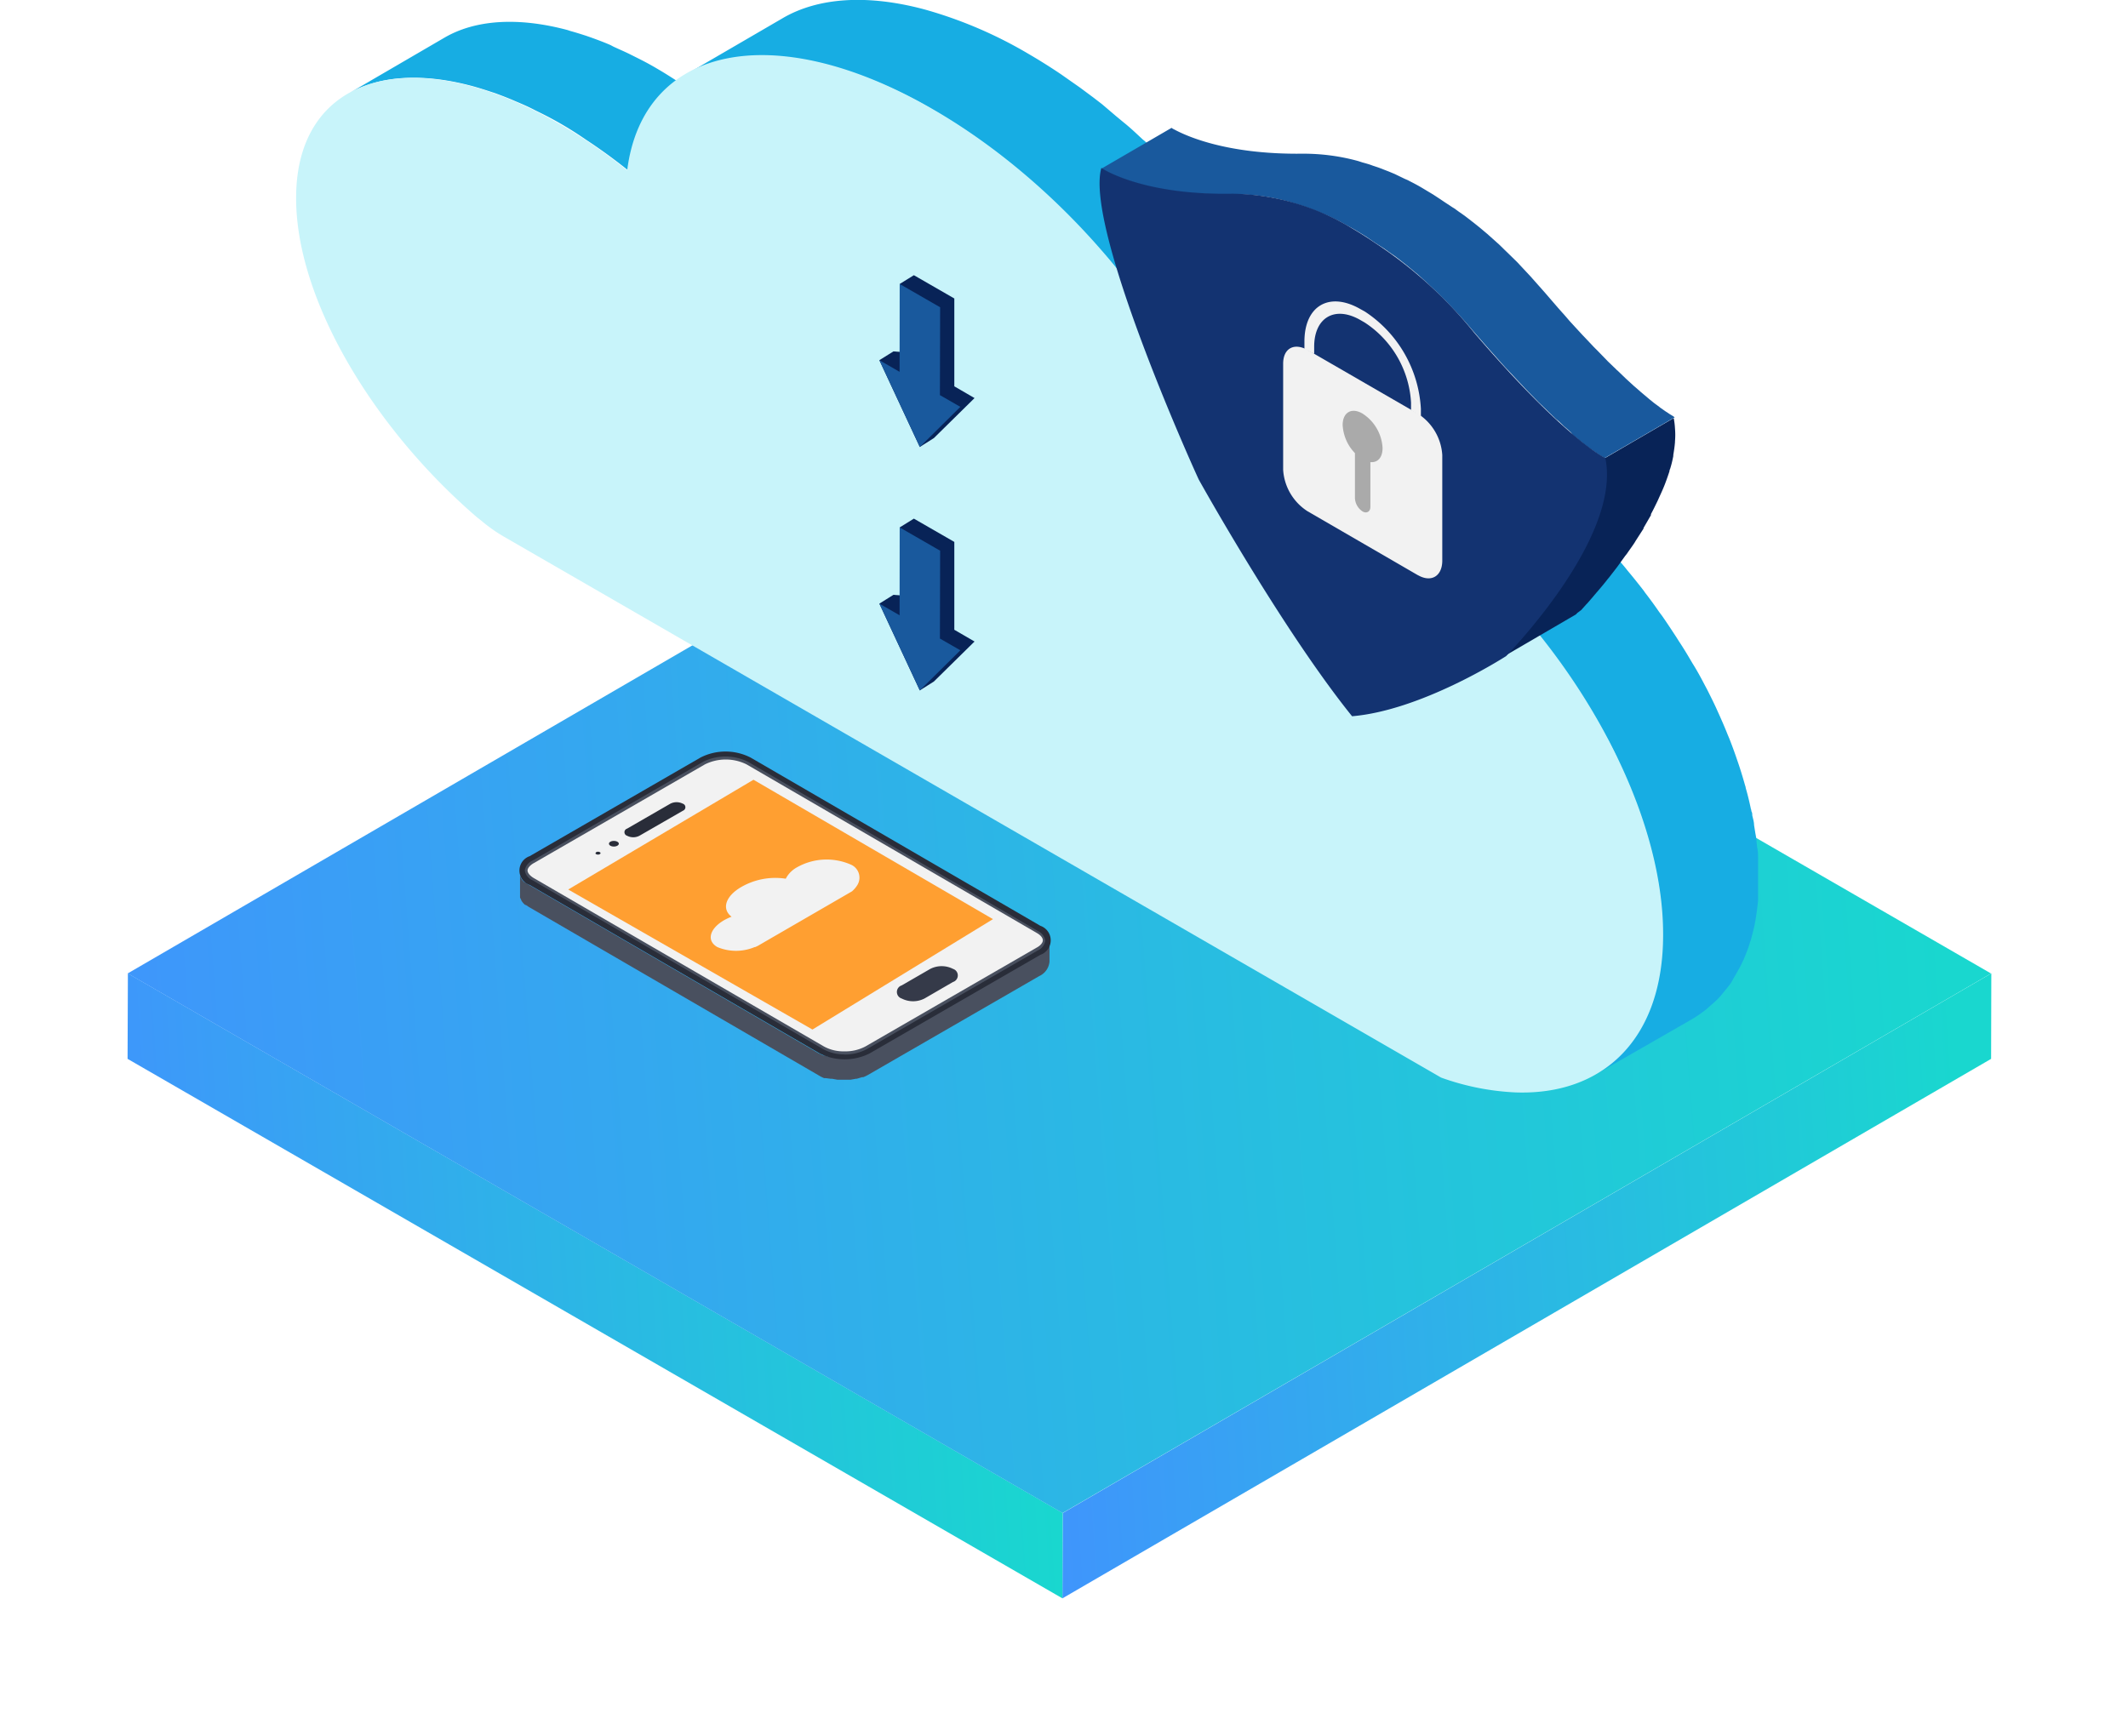 <svg width="201" height="164" fill="none" xmlns="http://www.w3.org/2000/svg"><g filter="url(#filter0_d)"><path d="M188.09 71.97l-.02 8.07-87.72 50.97.03-8.06 87.7-50.98z" fill="url(#paint0_linear)"/><path d="M100.38 122.95l-.03 8.06-88.3-50.97.03-8.07 88.3 50.98z" fill="url(#paint1_linear)"/><path d="M188.07 71.97l-87.71 50.98-88.3-50.98L99.77 21l88.3 50.98z" fill="url(#paint2_linear)"/></g><path d="M68.31 10.78a47.26 47.26 0 00-3.66-2.67l-.26-.17c-.77-.5-1.54-1-2.3-1.44-.76-.45-1.32-.74-1.98-1.07l-.52-.26c-.55-.28-1.15-.53-1.66-.77l-.26-.14c-.62-.27-1.24-.5-1.85-.72l-.46-.16c-.5-.16-1-.32-1.48-.45l-.27-.09c-4.68-1.25-8.72-.98-11.63.72l-9.06 5.28c2.96-1.73 7.1-1.98 11.9-.65.49.14.97.29 1.48.46l.46.15c.6.22 1.23.46 1.85.73l.28.12c.55.23 1.15.5 1.66.77l.53.26a33.69 33.69 0 014.27 2.52 51.2 51.2 0 013.91 2.84l9.05-5.26zM123.4 34.7c-.08-.24-.2-.47-.3-.71l-.62-1.44-.43-.85c-.2-.44-.41-.87-.64-1.3l-.5-.9-.7-1.25-.55-.93-.75-1.22-.6-.92c-.27-.4-.55-.8-.83-1.15l-.64-.92-.89-1.15-.67-.89-.97-1.15-.7-.84-1.06-1.2c-.23-.26-.45-.52-.69-.77-.4-.45-.83-.88-1.24-1.32l-.59-.6a73.69 73.69 0 00-1.9-1.86l-.2-.16c-.58-.54-1.14-1.08-1.79-1.6l-.69-.57-1.35-1.15-.83-.64-1.28-.95-.9-.63-.84-.59a54.48 54.48 0 00-3.07-1.93A40.96 40.96 0 0087.36.9c-5.42-1.46-10.1-1.15-13.47.84l-9.07 5.28c3.37-1.97 8.05-2.3 13.47-.85 3.44.96 6.74 2.37 9.82 4.2a59.4 59.4 0 013.92 2.5l.9.65 1.29.94.82.65c.46.35.91.72 1.36 1.15l.7.57c.6.52 1.14 1.05 1.77 1.59l.2.18c.66.6 1.29 1.22 1.9 1.85l.6.61 1.24 1.3.69.79c.35.39.71.79 1.06 1.15l.7.85.96 1.15.68.88c.3.4.6.8.89 1.15l.64.91c.28.4.55.8.82 1.15l.6.93c.26.4.52.8.76 1.22.24.42.38.61.55.92l.7 1.26.5.9c.16.3.43.87.64 1.3.2.42.29.57.42.86l.64 1.42.3.72c.28.72.56 1.42.8 2.13l9.08-5.26-.83-2.1zm40.42 57.6l.5-.88c.16-.3.22-.46.34-.69.11-.23.26-.63.39-.95.12-.33.17-.52.26-.79.1-.26.2-.69.29-1.05.1-.37.13-.56.18-.84.06-.3.13-.77.18-1.15.04-.38.08-.6.1-.9v-3.94c0-.33 0-.66-.08-1l-.07-.6c0-.3-.08-.61-.13-.93l-.1-.63c0-.3-.1-.6-.17-.92 0-.11 0-.23-.06-.34-.06-.12 0-.14-.06-.22-.14-.67-.3-1.35-.5-2.03 0-.1-.05-.2-.07-.28-.18-.64-.37-1.27-.58-1.9l-.13-.38c-.23-.68-.48-1.37-.75-2.06l-.18-.43c-.26-.66-.55-1.32-.85-1.99l-.07-.15c-.3-.69-.65-1.38-1-2.08l-.24-.45c-.36-.69-.72-1.36-1.15-2.04l-.16-.27c-.36-.62-.74-1.24-1.15-1.86l-.24-.38c-.43-.66-.86-1.31-1.31-1.96l-.3-.4c-.43-.63-.88-1.24-1.35-1.85l-.1-.15c-.5-.64-1-1.27-1.52-1.89l-.33-.41a59.92 59.92 0 00-1.6-1.82l-.21-.23c-.5-.54-1.01-1.08-1.53-1.6l-.31-.32c-.56-.56-1.15-1.15-1.71-1.64l-.37-.34a99.5 99.5 0 00-1.72-1.5l-.13-.1c-.61-.51-1.24-1-1.87-1.47l-.41-.32-1.9-1.35h-.07c-.85-.56-1.71-1.15-2.59-1.6-5.47-3.17-10.58-4.54-14.86-4.3l-9.07 5.26c4.28-.23 9.38 1.15 14.87 4.3.9.52 1.78 1.08 2.66 1.67.63.43 1.26.89 1.9 1.35l.4.3c.64.48 1.26.97 1.87 1.48l.14.11c.58.49 1.15.98 1.71 1.5l.37.33c.58.53 1.15 1.08 1.72 1.64l.3.32c.52.53 1.04 1.06 1.54 1.6l.22.24c.54.58 1.06 1.15 1.58 1.8l.35.42 1.5 1.88.1.15c.48.61.93 1.23 1.37 1.86l.28.4c.45.65.88 1.3 1.31 1.97l.25.37c.38.61.75 1.24 1.15 1.86 0 .09.11.18.16.27l1.15 2.04.23.46c.35.69.7 1.38 1 2.08l.08.15c.3.66.58 1.32.85 1.98l.17.44c.28.69.53 1.36.76 2.04 0 .14.08.27.13.4.2.63.4 1.26.57 1.88 0 .1.06.2.08.29.2.68.36 1.36.5 2.03 0 .19.08.37.11.56l.18.93.1.62c0 .3.1.62.13.93l.06.6c0 .33.06.67.09 1 .02.33 0 .33 0 .5v1.47c0 .69 0 1.33-.1 1.96 0 .31-.07.61-.11.91-.05.3-.1.78-.17 1.15a27.14 27.14 0 01-.47 1.9c-.11.36-.18.53-.27.78a17 17 0 01-.73 1.66c-.11.23-.33.58-.5.86l-.38.61c-.2.28-.42.53-.63.8a9.15 9.15 0 01-1.22 1.24c-.28.24-.27.25-.4.35-.43.34-.88.65-1.34.92l9.16-5.26c.47-.28.91-.59 1.34-.93l.4-.36c.28-.23.55-.48.8-.74.15-.16.28-.33.42-.5.14-.18.43-.51.64-.8.2-.29.25-.45.38-.65z" fill="#17ADE3"/><path d="M88.08 10.3c12.42 7.16 23 20.01 27.06 31.81 4.28-.23 9.38 1.15 14.87 4.3 14.95 8.66 27.12 27.44 27.08 41.92 0 9.84-5.66 15.18-13.96 14.88a23.9 23.9 0 01-7.01-1.4l-12.52-7.23-66.08-38.15-9.96-5.75c-.72-.42-1.4-.9-2.04-1.44l-.48-.38c-9.93-8.55-17.09-20.7-17.07-30.16 0-11.79 11.25-14.9 25.03-6.9a49.65 49.65 0 016.24 4.3c1.48-11.77 13.83-14.47 28.84-5.8z" fill="#C8F4FA"/><path d="M149.36 57.63l.07-.08.41-.46.1-.1.52-.6.08-.1.65-.76c.22-.26.46-.55.69-.85l.08-.09.72-.93.12-.16.72-1 .14-.17c.24-.36.5-.7.74-1.07l.1-.17.74-1.15v-.06l.7-1.21v-.1c.22-.4.42-.82.62-1.23l.09-.2c.18-.4.37-.8.53-1.2l.08-.2c.16-.42.3-.82.43-1.22 0 0 0-.13.05-.19.13-.4.23-.82.31-1.24v-.1c.07-.42.13-.82.16-1.22v-.07a7.1 7.1 0 000-1.23 6.98 6.98 0 00-.12-.97l-6.6 3.84a6.69 6.69 0 01.12 1.2 7.1 7.1 0 010 1.07 11.34 11.34 0 01-.17 1.33c-.08.4-.2.83-.31 1.24 0 .06 0 .13-.06.19-.13.4-.26.8-.42 1.2 0 .09 0 .16-.09.22a52.91 52.91 0 01-.62 1.4c-.2.41-.4.81-.62 1.22l-.07.11c-.21.4-.44.79-.69 1.15v.07c-.24.4-.48.78-.73 1.15l-.12.17-.72 1.06-.14.2-.72.99-.12.16-.72.92-.08.1-.7.85-.64.76-.08.1-.53.6-.1.1-.4.45-.07.07-.3.33-.15.16 6.6-3.85.16-.16.36-.27z" fill="#082357"/><path d="M158 39.3l-.28-.17-.41-.27-.1-.07-.4-.28-.07-.06-.38-.28-.17-.13-.36-.29-.2-.17-.38-.32-.25-.21-.42-.37-.27-.23-.5-.46-.24-.22-.8-.77a.33.33 0 01-.1-.09l-.8-.77-.3-.31-.64-.66-.39-.39-.64-.68-.42-.44-.7-.76-.44-.48c-.15-.16-.51-.6-.79-.9l-.39-.44-1.26-1.46-1.33-1.5-.42-.45-.84-.9-.49-.48-.72-.7-.48-.47-.67-.6-.47-.42-.63-.53-.47-.38-.6-.47-.43-.33-.6-.42-.4-.29-.15-.09-.73-.48-.46-.31-.35-.23-.29-.19-1-.6c-.4-.24-.83-.47-1.27-.69-.13-.08-.28-.13-.43-.2l-.93-.45-.55-.23-.93-.36-.6-.2c-.3-.12-.63-.21-.96-.3l-.4-.13c-1.7-.47-3.45-.7-5.21-.7-7.45.1-11.27-1.8-12.2-2.3a.96.96 0 01-.23-.14l-6.6 3.84.22.14c.93.54 4.76 2.44 12.2 2.3 1.9-.02 3.8.25 5.63.8l.96.3.6.21.92.36.55.23c.33.13.64.28.94.43l.43.21 1.27.7c.34.19.68.4 1 .6l.29.18.8.55.89.57.4.29.59.41.45.34.6.47.45.37.63.52.48.43.66.61.49.46c.24.22.48.47.72.71s.33.31.49.49l.84.88.42.46c.43.47.86.97 1.31 1.5l1.27 1.45.41.46.78.88.44.49.7.74.42.45.64.68.38.4.64.65.31.32.81.78.08.08.8.77.25.2.5.48.27.23.41.37.14.2.37.3.22.19.35.27.16.14.4.3.06.05.4.27.1.07.18.13c.26.17.44.29.57.36l.23.12 6.6-3.84-.17-.13z" fill="#19599D"/><path d="M127.72 21.58c.77.45 1.47.9 2.1 1.33a40.79 40.79 0 019.42 8.52c7.41 8.66 11.23 11.18 12.16 11.72l.23.12c1.55 7.38-8.82 18.14-9.37 18.72-.4.25-8.05 5.13-14.55 5.68-6.43-7.98-14.08-21.64-14.48-22.36-.54-1.15-10.8-23.87-9.2-29.45.07.06.14.1.22.14.93.54 4.76 2.44 12.2 2.3a22.3 22.3 0 0111.27 3.28z" fill="#133371"/><path d="M124.13 33.44v-.68c0-2.77 1.96-3.91 4.37-2.52l.4.23a9.68 9.68 0 014.38 7.57v.72l.93.57v-.7a11.76 11.76 0 00-5.3-9.2l-.4-.22c-2.94-1.7-5.3-.33-5.3 3.06v.69l.92.48z" fill="#F2F2F2"/><path d="M133.92 54.34L123.5 48.3a5.02 5.02 0 01-2.3-3.91V34.36c0-1.43 1.01-2.01 2.3-1.3l10.43 6.03a5 5 0 012.3 3.9v10.05c-.04 1.42-1.06 2.01-2.3 1.3z" fill="#F2F2F2"/><path d="M130.59 42.32a4.12 4.12 0 00-1.9-3.25c-1.03-.6-1.87-.11-1.87 1.09.06 1 .46 1.93 1.16 2.65v4.25a1.6 1.6 0 00.72 1.26c.4.23.74 0 .74-.42v-4.24c.7.06 1.15-.43 1.15-1.34z" fill="#AAA"/><path d="M90.14 36.5v-8.3L86.32 26l-1.34.83 2.8 6.65-3.39-.28-1.33.83 3.82 8.2 1.33-.84 3.84-3.78-1.91-1.11z" fill="#082357"/><path d="M88.78 37.33l.02-8.3-3.82-2.2-.01 8.3-1.91-1.1 3.82 8.2 3.83-3.79-1.93-1.11z" fill="#19599D"/><path d="M90.14 59.5v-8.3L86.32 49l-1.34.83 2.8 6.65-3.39-.28-1.33.83 3.82 8.2 1.33-.84 3.84-3.78-1.91-1.11z" fill="#082357"/><path d="M88.78 60.33l.02-8.3-3.82-2.2-.01 8.3-1.91-1.1 3.82 8.2 3.83-3.79-1.93-1.11z" fill="#19599D"/><path d="M49.19 84.94l-.07-.13v-2.55.48l.07.13v.08l.11.13v.05l.23.23h.06c.1.08.2.15.3.2L77.3 99.5l.46.22h.15c.13.05.26.1.4.12h.13c.18.04.36.08.54.1h1.38l.48-.08h.08c.17-.03.34-.08.5-.15h.12l.46-.22 16.15-9.33a1.67 1.67 0 00.98-1.37v2.06a1.66 1.66 0 01-.97 1.37L82 101.55c-.14.08-.3.16-.46.22h-.11l-.5.15h-.08l-.5.09h-1.27.01l-.5-.09h-.14l-.46-.06h-.15a2.97 2.97 0 01-.46-.23L49.97 85.7l-.3-.2h-.06a1.49 1.49 0 01-.23-.23l-.11-.14-.08-.2z" fill="#49505F"/><path d="M50.03 80.89a1.44 1.44 0 000 2.72l27.4 15.92a5.25 5.25 0 004.7 0l16.14-9.32a1.45 1.45 0 000-2.74l-27.38-15.9a5.2 5.2 0 00-4.72 0l-16.14 9.32z" fill="#292D39"/><path d="M79.76 99.63c.73.01 1.45-.16 2.1-.5L98 89.81a1.22 1.22 0 00.73-.93 1.2 1.2 0 00-.7-.92l-27.4-16a4.78 4.78 0 00-4.2 0L50.3 81.31a1.22 1.22 0 00-.73.93 1.2 1.2 0 00.72.92l27.39 15.92c.63.36 1.35.55 2.08.54z" fill="#49505F"/><path d="M79.76 99.33c.69.02 1.37-.14 1.98-.46l16.16-9.33c.38-.2.6-.47.6-.7 0-.24-.22-.5-.58-.7l-27.4-15.92a4.43 4.43 0 00-3.94 0l-16.15 9.32c-.38.21-.6.49-.6.7 0 .23.22.5.59.72l27.39 15.9c.6.33 1.27.49 1.95.47z" fill="#F2F2F2"/><path d="M71.17 73.67l-17.5 10.37 23.07 13.23 17.05-10.43-22.62-13.17z" fill="#FF9F31"/><path d="M64.5 76.6l-4.1 2.36a1.26 1.26 0 01-1.17 0 .35.35 0 010-.67l4.09-2.36a1.3 1.3 0 011.17 0 .35.35 0 010 .67zm-6.52 3.38c.26 0 .47-.12.47-.27 0-.14-.21-.26-.47-.26s-.46.12-.46.26c0 .15.2.27.46.27zm-1.33.72a.35.35 0 01-.33 0c-.09 0-.09-.13 0-.19a.36.36 0 01.33 0c.1.06.1.13 0 .19z" fill="#292D39"/><path d="M90.02 91.54a2.37 2.37 0 00-2.15 0l-2.7 1.56a.65.65 0 000 1.24 2.37 2.37 0 002.15 0l2.69-1.56a.65.65 0 00.01-1.24z" fill="#353A49"/><path d="M75.32 81.92c-.47.25-.86.63-1.1 1.1a6.44 6.44 0 00-4.18.77c-1.52.87-1.9 2.09-.94 2.82-.24.09-.47.2-.69.32-1.4.81-1.7 1.95-.65 2.55a4.57 4.57 0 003.52 0h.05l.24-.11 1-.58 6.65-3.85 1.26-.73c.18-.16.34-.34.47-.54a1.34 1.34 0 00-.6-1.99 5.7 5.7 0 00-5.03.24z" fill="#F2F2F2"/><defs><linearGradient id="paint0_linear" x1="184.24" y1="71.97" x2="96.87" y2="77.67" gradientUnits="userSpaceOnUse"><stop stop-color="#19D7CF"/><stop offset="1" stop-color="#3F95FC"/></linearGradient><linearGradient id="paint1_linear" x1="96.5" y1="71.97" x2="8.56" y2="77.75" gradientUnits="userSpaceOnUse"><stop stop-color="#19D7CF"/><stop offset="1" stop-color="#3F95FC"/></linearGradient><linearGradient id="paint2_linear" x1="180.34" y1="20.99" x2="5.34" y2="34.26" gradientUnits="userSpaceOnUse"><stop stop-color="#19D7CF"/><stop offset="1" stop-color="#3F95FC"/></linearGradient><filter id="filter0_d" x=".06" y="20.99" width="200.03" height="142.01" filterUnits="userSpaceOnUse" color-interpolation-filters="sRGB"><feFlood flood-opacity="0" result="BackgroundImageFix"/><feColorMatrix in="SourceAlpha" values="0 0 0 0 0 0 0 0 0 0 0 0 0 0 0 0 0 0 127 0"/><feOffset dy="20"/><feGaussianBlur stdDeviation="6"/><feColorMatrix values="0 0 0 0 0.286 0 0 0 0 0.314 0 0 0 0 0.373 0 0 0 0.12 0"/><feBlend in2="BackgroundImageFix" result="effect1_dropShadow"/><feBlend in="SourceGraphic" in2="effect1_dropShadow" result="shape"/></filter></defs></svg>